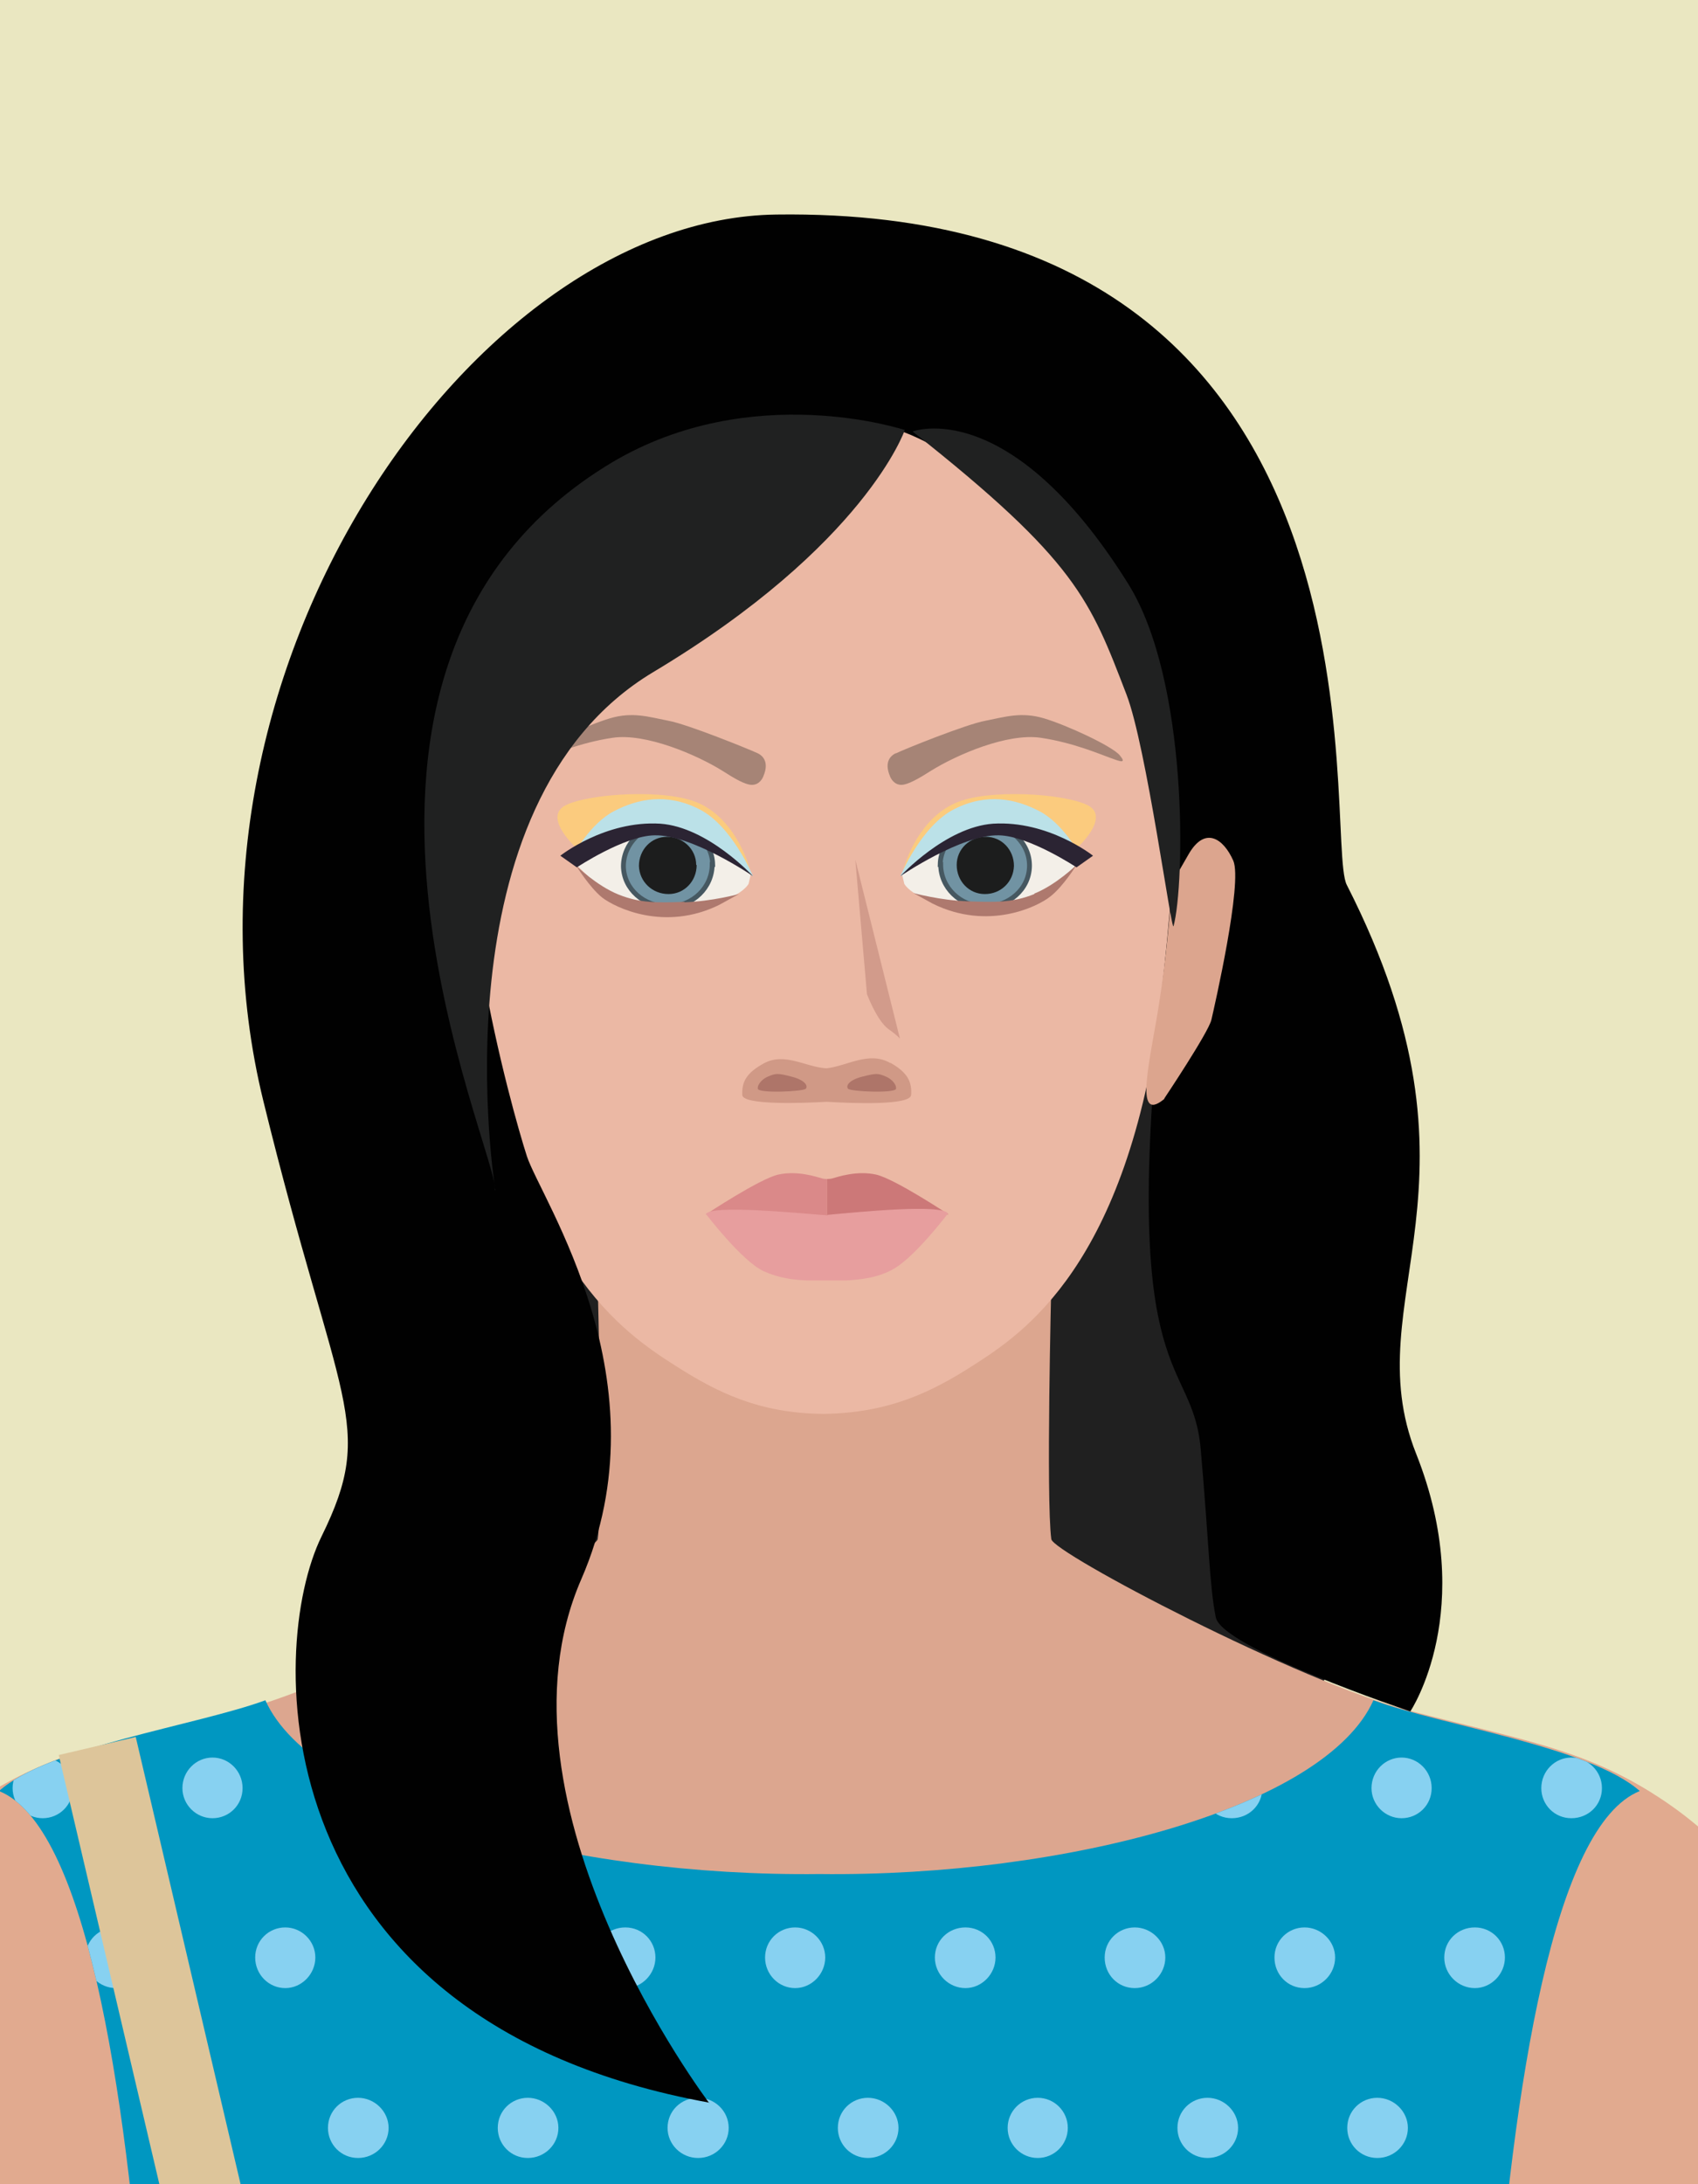 <?xml version="1.0" encoding="UTF-8"?>
<svg id="Ebene_2" data-name="Ebene 2" xmlns="http://www.w3.org/2000/svg" xmlns:xlink="http://www.w3.org/1999/xlink" viewBox="0 0 35 45">
  <defs>
    <style>
      .cls-1 {
        fill: #dca58e;
      }

      .cls-2 {
        fill: #2b2433;
      }

      .cls-3 {
        fill: #f3efe8;
      }

      .cls-4 {
        fill: #ddc59a;
      }

      .cls-5 {
        fill: #202121;
      }

      .cls-6 {
        fill: #eae7c1;
      }

      .cls-7 {
        fill: #da8989;
      }

      .cls-8 {
        fill: #dca68f;
      }

      .cls-9 {
        fill: #ae796e;
      }

      .cls-10 {
        fill: #0097c1;
      }

      .cls-10, .cls-11 {
        fill-rule: evenodd;
      }

      .cls-12 {
        fill: #fbcb7e;
      }

      .cls-13 {
        fill: #d09986;
      }

      .cls-14 {
        fill: #1c1d1d;
      }

      .cls-15 {
        fill: #cc7878;
      }

      .cls-16 {
        clip-rule: evenodd;
      }

      .cls-16, .cls-17, .cls-18 {
        fill: none;
      }

      .cls-19 {
        fill: #202020;
      }

      .cls-20 {
        fill: #bbe1e8;
      }

      .cls-21 {
        fill: #d29b8b;
      }

      .cls-17 {
        clip-path: url(#clippath);
      }

      .cls-22 {
        fill: #e79e9e;
      }

      .cls-18 {
        clip-path: url(#clippath-1);
      }

      .cls-23 {
        fill: #e1aa8f;
      }

      .cls-24 {
        fill: #ebb8a4;
      }

      .cls-25 {
        fill: #ae7569;
      }

      .cls-26 {
        fill: #7193a3;
        stroke: #465861;
        stroke-width: .1px;
      }

      .cls-27, .cls-11 {
        fill: #87d1f1;
      }

      .cls-28 {
        fill: #010101;
      }

      .cls-29 {
        fill: #a68476;
      }
    </style>
    <clipPath id="clippath">
      <rect class="cls-6" width="35" height="45"/>
    </clipPath>
    <clipPath id="clippath-1">
      <path class="cls-16" d="m30.44,61.73c-.03-3.83-.16-23.42,3.36-24.83-1.03-.91-4.08-1.35-5.49-1.87-.99,2.21-6.34,3.64-11.42,3.58-5.08.06-10.43-1.37-11.42-3.58-1.42.52-4.47.96-5.49,1.87,3.52,1.41,3.39,21,3.36,24.83-.03,3.83-5.21,38.66-7.27,54,1.92,3.79,11.37,5.68,20.83,5.68s18.91-1.89,20.83-5.68c-2.06-15.34-7.24-50.17-7.27-54Z"/>
    </clipPath>
  </defs>
  <g id="Ebene_1-2" data-name="Ebene 1">
    <g>
      <rect class="cls-6" width="35" height="45"/>
      <g class="cls-17">
        <path class="cls-19" d="m8.45,36.47s3.64-1.07,9.47-.56c5.84.51,7.42-.33,8.42,0,1,.34,3.5-8.32,1.08-13.2-2.41-4.88-4.18-10.02-11.39-8.87-7.2,1.15-9.29,7.99-8.95,11.91.33,3.92,1.36,10.72,1.36,10.72Z"/>
        <path class="cls-8" d="m28.26,65.98c.64-5.3,1.99-12.71,3.69-17.1,1.7-4.39,2.89-11.44,2.08-11.95-1.42-.89-2.67-1.09-4.96-1.68-2.29-.59-7.37-3.26-7.4-3.54-.11-.82,0-5.24,0-5.24h-9.35s.12,4.42,0,5.24c-.04.28-5.11,2.95-7.4,3.54-2.29.59-3.41.77-4.97,1.69-.83.49.38,7.55,2.08,11.94,1.71,4.39,3.05,11.79,3.69,17.1.51,4.27.76,5.26-1.33,9.79-1.97,4.26-2.74,6.17-2.74,6.17,0,0,9.48,1.44,15.34,1.47,5.86-.02,15.34-1.47,15.34-1.47,0,0-.77-1.91-2.73-6.17-2.09-4.53-1.84-5.53-1.33-9.79Z"/>
        <path class="cls-23" d="m-8.15,91.51H-3.76S.82,75.02,1.08,73.98c.26-1.05,1.38-13.56,1.9-17.82.52-4.26.96-20.59-.62-20.26-2.4.5-6.05,2.57-6.32,7.68-.1,1.91-.25,5.83-.29,8.32-.08,4.49-.15,13.45-.36,14.48-.33,1.64-2.16,7.34-2.29,9.37-.13,2.03-1.24,15.77-1.24,15.77Z"/>
        <path class="cls-23" d="m41.97,91.51h-4.39s-4.59-16.49-4.85-17.54c-.26-1.05-1.38-13.56-1.9-17.82-.52-4.26-.96-20.59.62-20.26,2.4.5,6.05,2.57,6.32,7.68.1,1.91.25,5.83.29,8.32.08,4.49.15,13.45.36,14.48.33,1.64,2.16,7.34,2.29,9.37.13,2.03,1.24,15.77,1.24,15.77Z"/>
        <path class="cls-10" d="m30.44,61.73c-.03-3.75-.16-23.42,3.36-24.83-1.03-.91-4.08-1.35-5.49-1.87-.99,2.21-6.34,3.64-11.42,3.58-5.08.06-10.43-1.37-11.42-3.58-1.42.52-4.47.96-5.49,1.87,3.52,1.41,3.39,21,3.36,24.83-.03,3.83-5.21,38.66-7.27,54,1.92,3.79,11.37,5.68,20.83,5.68s18.91-1.89,20.83-5.68c-2.06-15.34-7.24-50.17-7.27-54Z"/>
        <g class="cls-18">
          <path class="cls-11" d="m1.26,43.84c0,.35-.28.62-.63.62s-.62-.28-.62-.62.28-.62.62-.62.63.28.63.62Z"/>
          <path class="cls-11" d="m34.77,43.84c0-.35.28-.62.62-.62s.63.28.63.62-.28.62-.63.62-.62-.28-.62-.62Z"/>
          <path class="cls-11" d="m31.27,43.84c0-.35.28-.62.63-.62s.62.28.62.62-.28.62-.62.62-.63-.28-.63-.62Z"/>
          <path class="cls-11" d="m27.77,43.84c0-.35.28-.62.62-.62s.63.28.63.62-.28.62-.63.62-.62-.28-.62-.62Z"/>
          <path class="cls-11" d="m24.27,43.84c0-.35.28-.62.62-.62s.63.28.63.62-.28.62-.63.62-.62-.28-.62-.62Z"/>
          <circle class="cls-27" cx="21.39" cy="43.84" r=".62"/>
          <path class="cls-11" d="m17.27,43.84c0-.35.28-.62.62-.62s.63.28.63.62-.28.62-.63.62-.62-.28-.62-.62Z"/>
          <path class="cls-11" d="m13.76,43.84c0-.35.28-.62.63-.62s.63.28.63.62-.28.62-.63.62-.63-.28-.63-.62Z"/>
          <path class="cls-11" d="m10.26,43.84c0-.35.28-.62.62-.62s.63.28.63.62-.28.62-.63.62-.62-.28-.62-.62Z"/>
          <path class="cls-11" d="m6.76,43.84c0-.35.28-.62.62-.62s.63.28.63.62-.28.62-.63.62-.62-.28-.62-.62Z"/>
          <path class="cls-11" d="m3.26,43.84c0-.35.28-.62.63-.62s.62.28.62.62-.28.62-.62.62-.63-.28-.63-.62Z"/>
          <path class="cls-11" d="m33.27,40.33c0-.35.28-.62.62-.62s.63.28.63.62-.28.63-.63.63-.62-.28-.62-.63Z"/>
          <path class="cls-11" d="m29.77,40.33c0-.35.28-.62.63-.62s.62.28.62.62-.28.63-.62.63-.63-.28-.63-.63Z"/>
          <path class="cls-11" d="m26.27,40.33c0-.35.28-.62.62-.62s.63.28.63.62-.28.63-.63.63-.62-.28-.62-.63Z"/>
          <path class="cls-11" d="m22.77,40.33c0-.35.28-.62.62-.62s.63.28.63.62-.28.63-.63.63-.62-.28-.62-.63Z"/>
          <path class="cls-11" d="m19.27,40.33c0-.35.28-.62.63-.62s.62.28.62.62-.28.63-.62.63-.63-.28-.63-.63Z"/>
          <path class="cls-11" d="m15.77,40.33c0-.35.28-.62.62-.62s.62.28.62.62-.28.63-.62.63-.62-.28-.62-.63Z"/>
          <path class="cls-11" d="m12.26,40.33c0-.35.28-.62.63-.62s.62.28.62.62-.28.63-.62.63-.63-.28-.63-.63Z"/>
          <path class="cls-11" d="m8.76,40.33c0-.35.28-.62.63-.62s.63.28.63.62-.28.63-.63.63-.63-.28-.63-.63Z"/>
          <path class="cls-11" d="m5.26,40.33c0-.35.28-.62.62-.62s.62.28.62.62-.28.63-.62.63-.62-.28-.62-.63Z"/>
          <path class="cls-11" d="m1.76,40.33c0-.35.28-.62.63-.62s.62.28.62.62-.28.63-.62.63-.63-.28-.63-.63Z"/>
          <path class="cls-11" d="m31.77,36.84c0-.35.28-.63.62-.63s.63.28.63.63-.28.62-.63.62-.62-.28-.62-.62Z"/>
          <path class="cls-11" d="m28.27,36.84c0-.35.28-.63.62-.63s.62.28.62.63-.28.62-.62.62-.62-.28-.62-.62Z"/>
          <path class="cls-11" d="m24.77,36.84c0-.35.28-.63.62-.63s.63.28.63.63-.28.62-.63.62-.62-.28-.62-.62Z"/>
          <path class="cls-11" d="m21.27,36.84c0-.35.28-.63.63-.63s.62.28.62.63-.28.62-.62.62-.63-.28-.63-.62Z"/>
          <path class="cls-11" d="m17.76,36.84c0-.35.28-.63.63-.63s.62.28.62.63-.28.62-.62.62-.63-.28-.63-.62Z"/>
          <path class="cls-11" d="m14.27,36.84c0-.35.28-.63.62-.63s.62.28.62.63-.28.62-.62.62-.62-.28-.62-.62Z"/>
          <path class="cls-11" d="m10.76,36.84c0-.35.28-.63.62-.63s.62.28.62.63-.28.62-.62.62-.62-.28-.62-.62Z"/>
          <path class="cls-11" d="m7.26,36.84c0-.35.28-.63.63-.63s.63.28.63.63-.28.62-.63.62-.63-.28-.63-.62Z"/>
          <path class="cls-11" d="m3.76,36.84c0-.35.28-.63.62-.63s.62.28.62.63-.28.62-.62.62-.62-.28-.62-.62Z"/>
          <path class="cls-11" d="m.26,36.84c0-.35.28-.63.62-.63s.62.28.62.63-.28.62-.62.62-.62-.28-.62-.62Z"/>
          <path class="cls-11" d="m33.77,33.33c0-.35.28-.63.62-.63s.63.28.63.63-.28.62-.63.62-.62-.28-.62-.62Z"/>
          <path class="cls-11" d="m30.27,33.33c0-.35.28-.63.62-.63s.63.28.63.63-.28.62-.63.62-.62-.28-.62-.62Z"/>
          <path class="cls-11" d="m26.77,33.33c0-.35.28-.63.62-.63s.62.28.62.63-.28.62-.62.62-.62-.28-.62-.62Z"/>
          <path class="cls-11" d="m23.27,33.33c0-.35.28-.63.62-.63s.62.28.62.63-.28.62-.62.62-.62-.28-.62-.62Z"/>
          <path class="cls-11" d="m19.77,33.33c0-.35.28-.63.63-.63s.62.28.62.63-.28.62-.62.62-.63-.28-.63-.62Z"/>
          <path class="cls-11" d="m16.26,33.33c0-.35.28-.63.63-.63s.62.28.62.63-.28.62-.62.62-.63-.28-.63-.62Z"/>
          <path class="cls-11" d="m12.77,33.33c0-.35.28-.63.62-.63s.62.28.62.63-.28.62-.62.62-.62-.28-.62-.62Z"/>
          <path class="cls-11" d="m9.26,33.33c0-.35.28-.63.63-.63s.62.28.62.63-.28.62-.62.62-.63-.28-.63-.62Z"/>
          <path class="cls-11" d="m5.76,33.33c0-.35.28-.63.62-.63s.63.28.63.63-.28.62-.63.62-.62-.28-.62-.62Z"/>
          <path class="cls-11" d="m2.26,33.33c0-.35.28-.63.62-.63s.63.28.63.63-.28.62-.63.62-.62-.28-.62-.62Z"/>
          <path class="cls-11" d="m-1.24,33.33c0-.35.28-.63.62-.63s.62.28.62.63-.28.62-.62.62-.62-.28-.62-.62Z"/>
          <path class="cls-11" d="m32.27,29.83c0-.35.28-.62.62-.62s.63.28.63.62-.28.62-.63.62-.62-.28-.62-.62Z"/>
          <path class="cls-11" d="m28.77,29.83c0-.35.28-.62.62-.62s.63.28.63.62-.28.62-.63.62-.62-.28-.62-.62Z"/>
          <path class="cls-11" d="m25.27,29.83c0-.35.28-.62.63-.62s.62.28.62.62-.28.62-.62.62-.63-.28-.63-.62Z"/>
          <path class="cls-11" d="m21.77,29.83c0-.35.28-.62.62-.62s.63.28.63.62-.28.62-.63.62-.62-.28-.62-.62Z"/>
          <path class="cls-11" d="m18.26,29.83c0-.35.28-.62.63-.62s.63.28.63.62-.28.62-.63.62-.63-.28-.63-.62Z"/>
          <path class="cls-11" d="m14.76,29.83c0-.35.28-.62.62-.62s.63.28.63.62-.28.62-.63.62-.62-.28-.62-.62Z"/>
          <circle class="cls-27" cx="11.89" cy="29.83" r=".62"/>
          <path class="cls-11" d="m7.76,29.83c0-.35.28-.62.63-.62s.62.28.62.62-.28.62-.62.62-.63-.28-.63-.62Z"/>
          <path class="cls-11" d="m4.26,29.83c0-.35.28-.62.62-.62s.63.28.63.62-.28.62-.63.62-.62-.28-.62-.62Z"/>
          <path class="cls-11" d="m.76,29.83c0-.35.28-.62.62-.62s.63.28.63.62-.28.62-.63.62-.62-.28-.62-.62Z"/>
        </g>
        <path class="cls-24" d="m21.16,8.53c-1.07-.79-2.66-1.16-4.18-1.15-1.52,0-3.11.37-4.18,1.15-3.51,2.59-3.41,7.21-2.77,12.14.7,5.4,2.85,6.8,3.88,7.46.86.55,1.73.99,3.07,1,1.33-.02,2.21-.44,3.08-1,1.03-.66,3.17-2.05,3.87-7.46.64-4.94.74-9.55-2.77-12.14Z"/>
        <path class="cls-1" d="m9.91,22.58s-.91-1.36-.97-1.62c-.06-.26-.65-2.83-.44-3.28.2-.45.58-.72.92-.13l.34.59s.08,1.29.26,2.43c.17,1.14.56,2.57-.1,2.02Z"/>
        <path class="cls-13" d="m18.35,21.9c-.44-.25-.88.06-1.31.11-.43-.02-.86-.34-1.3-.1-.36.2-.45.38-.44.65.01.21,1.22.17,1.74.14.52.03,1.72.08,1.74-.14.02-.27-.07-.46-.42-.66Z"/>
        <path class="cls-25" d="m15.62,22.43c-.01-.1.11-.21.21-.25.16-.07.21-.07.48,0,.28.07.35.19.3.25-.05.06-.98.1-.99,0Z"/>
        <path class="cls-25" d="m18.47,22.43c.01-.1-.11-.21-.21-.25-.16-.07-.2-.07-.48,0-.28.07-.35.19-.3.25.04.06.98.1.99,0Z"/>
        <path class="cls-21" d="m17.63,17.71l.24,2.77s.2.54.44.72c.2.14.24.2.24.2l-.92-3.69Z"/>
        <g>
          <path class="cls-7" d="m17.05,24.29s-.07,0-.1-.01c-.11-.03-.51-.17-.91-.08-.39.09-1.49.82-1.49.82,0,0,2.15.1,2.5.1v-.82Z"/>
          <path class="cls-15" d="m17.05,24.29s.07,0,.1-.01c.11-.03.51-.17.91-.08.39.09,1.49.82,1.49.82,0,0-2.15.1-2.5.1v-.82Z"/>
          <path class="cls-22" d="m17.06,25.04c-.66-.05-2.37-.22-2.51-.03,0,0,.74.97,1.19,1.18.31.14.61.18.89.19h0s0,0,.22,0h.61c.29-.02.59-.05.89-.2.46-.21,1.19-1.18,1.19-1.18-.14-.2-1.83-.03-2.49.03Z"/>
        </g>
        <path class="cls-29" d="m15.62,15.52c.16.08.21.24.12.46-.02.06-.09.19-.24.19-.14,0-.36-.13-.61-.29-.53-.33-1.58-.78-2.26-.68-.68.1-1.25.35-1.45.42-.2.07-.33.12-.17-.06.16-.19,1.09-.62,1.56-.76.47-.14.8-.03,1.21.05.39.07,1.67.59,1.84.67Z"/>
        <g>
          <path class="cls-3" d="m15.47,18.04l-.04.17s-.23.43-1.3.45c-1.26.03-1.76-.37-2-.6l-.24-.23s.62-.74,1.33-.71c.71.02,1.68.07,2.25.91Z"/>
          <g>
            <path class="cls-26" d="m14.68,17.81c0,.47-.39.86-.9.87-.51,0-.92-.36-.93-.83,0-.47.39-.86.9-.87.51,0,.93.36.94.83Z"/>
            <path class="cls-14" d="m14.36,17.82c0,.33-.25.6-.58.6-.33,0-.6-.25-.61-.58,0-.33.25-.6.58-.6.32,0,.6.25.6.58Z"/>
          </g>
          <path class="cls-9" d="m14.12,18.58c-.57.02-.92.03-1.37-.15-.45-.18-.87-.59-.87-.59,0,0,.27.44.53.65.27.21,1.29.71,2.42.15l.4-.22s-.55.15-1.13.17Z"/>
          <path class="cls-12" d="m15.47,17.95s-.25-1.03-1.06-1.4c-.68-.31-2.27-.2-2.75.04-.49.25.24.9.24.9,0,0,.64-.49,1.4-.54.76-.05,1.62.47,2.17,1Z"/>
          <path class="cls-20" d="m15.52,18.05s-.43-1.04-1.11-1.38c-.67-.34-1.27-.21-1.75.04-.49.25-.84.9-.84.9,0,0,.72-.49,1.48-.54.76-.05,1.66.45,2.21.98Z"/>
          <path class="cls-2" d="m11.55,17.63s.92-.73,2.06-.66c.98.07,1.91,1.08,1.91,1.08,0,0-1.26-.86-2.03-.84-.62.01-1.6.66-1.6.66l-.34-.24Z"/>
        </g>
        <path class="cls-29" d="m18.46,15.52c-.16.08-.21.24-.12.46.02.06.09.19.24.19.13,0,.36-.13.61-.29.53-.33,1.57-.78,2.26-.68.68.1,1.25.35,1.45.42.19.07.33.12.18-.06-.16-.19-1.09-.62-1.56-.76-.47-.14-.8-.03-1.21.05-.39.07-1.68.59-1.84.67Z"/>
        <g>
          <path class="cls-3" d="m18.6,18.04l.04.17s.23.43,1.3.45c1.27.03,1.76-.37,2-.6l.24-.23s-.62-.74-1.34-.71c-.71.02-1.68.07-2.25.91Z"/>
          <g>
            <path class="cls-26" d="m19.39,17.81c0,.47.39.86.9.87.51,0,.92-.36.93-.83.01-.47-.39-.86-.9-.87-.51,0-.93.36-.94.83Z"/>
            <path class="cls-14" d="m19.72,17.82c0,.33.25.6.58.6.33,0,.59-.25.6-.58,0-.33-.25-.6-.58-.6-.33,0-.6.25-.6.58Z"/>
          </g>
          <path class="cls-9" d="m21.32,18.42c-.45.18-.8.17-1.37.15s-1.12-.17-1.12-.17l.4.22c1.14.56,2.16.06,2.42-.15.27-.21.54-.65.54-.65,0,0-.42.41-.87.59Z"/>
          <path class="cls-12" d="m18.61,17.95s.25-1.03,1.07-1.4c.68-.31,2.27-.2,2.74.04.49.25-.24.9-.24.9,0,0-.65-.49-1.4-.54-.76-.05-1.62.47-2.17,1Z"/>
          <path class="cls-20" d="m18.56,18.05s.43-1.04,1.11-1.38c.67-.34,1.27-.21,1.75.04.49.25.84.9.84.9,0,0-.72-.49-1.48-.54-.76-.05-1.66.45-2.21.98Z"/>
          <path class="cls-2" d="m22.53,17.63s-.92-.73-2.06-.66c-.98.07-1.91,1.08-1.91,1.08,0,0,1.26-.86,2.03-.84.62.01,1.6.66,1.6.66l.34-.24Z"/>
        </g>
        <path class="cls-28" d="m14.62,43.33s-4.66-6.14-2.64-10.79c1.77-4.06-.83-7.83-1.12-8.72-.32-.99-1.79-6.25-.97-8.79.82-2.54,5.92-6.22,7.55-6.34,1.63-.12,3.88,1.81,5.57,3.89,1.7,2.08,1.11,6.15.91,8.08-.81,8,.66,7.24.83,9.2.17,1.93.18,2.82.31,3.46.13.64,4.01,1.94,4.01,1.94,0,0,1.4-2.09.12-5.31-1.28-3.22,1.73-5.52-1.43-11.72-.5-.98,1.32-13.99-11.76-13.81-6.22.08-12.75,9.4-10.57,18.27,1.55,6.32,2.34,6.64,1.2,8.96-1.14,2.31-1.26,9.99,7.99,11.67Z"/>
        <path class="cls-5" d="m10.21,24.52s-1.3-7.94,3.25-10.67c4.38-2.62,5.19-4.99,5.19-4.99,0,0-3.15-1.05-6.04.67-7.04,4.22-2.28,14.33-2.41,14.99Z"/>
        <path class="cls-1" d="m24,22.63s.91-1.36.97-1.62c.06-.26.65-2.83.45-3.28-.2-.45-.58-.72-.92-.13l-.34.59s-.08,1.29-.26,2.43c-.17,1.14-.56,2.57.1,2.02Z"/>
        <rect class="cls-4" x="6.16" y="35.4" width="1.63" height="43.51" transform="translate(-12.87 3.1) rotate(-13.2)"/>
        <path class="cls-5" d="m18.81,8.89s2-.77,4.44,3.13c1.26,2.01,1.17,6.21.94,7.06-.04.17-.56-3.71-.97-4.77-.75-1.95-1.03-2.75-4.41-5.42Z"/>
      </g>
    </g>
  </g>
</svg>
